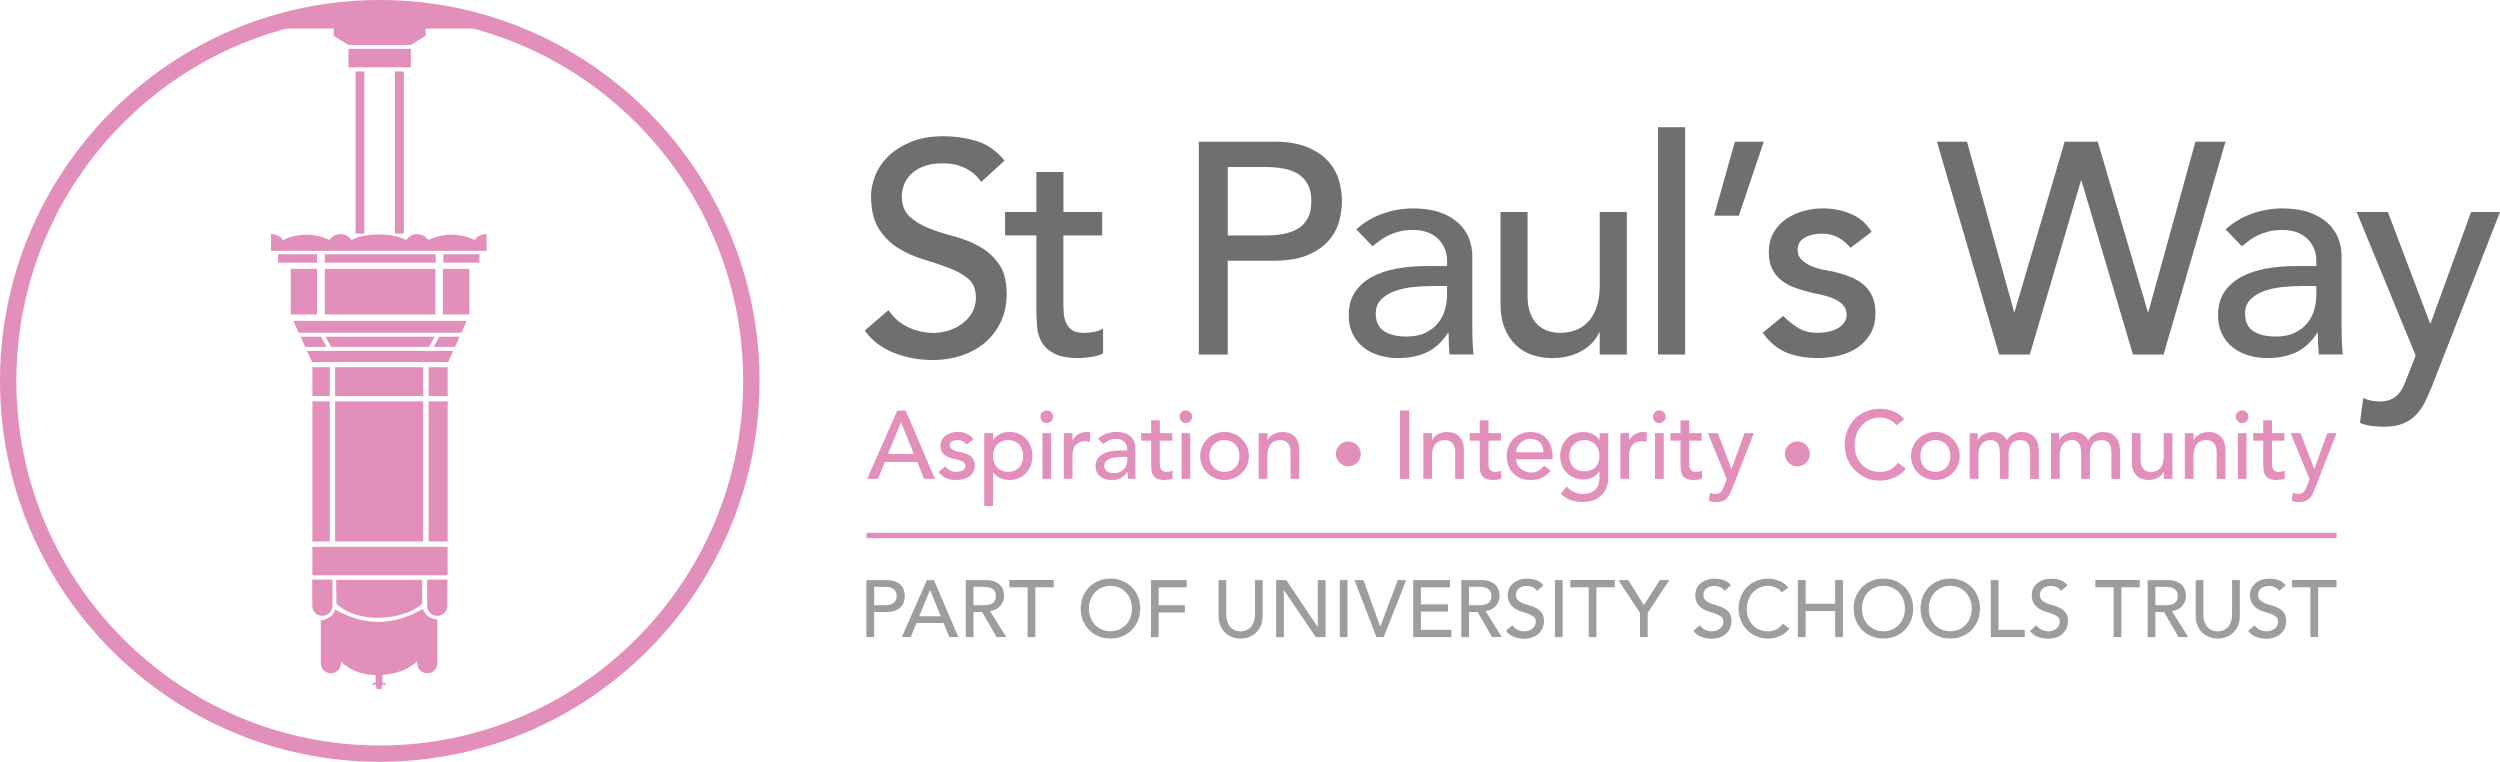 <?xml version="1.0" encoding="UTF-8"?><svg id="uuid-fc5c3f2b-dd65-45b7-a2ae-b5a7715241e8" xmlns="http://www.w3.org/2000/svg" viewBox="0 0 468.23 142.68"><path d="M71.12,142.68C31.91,142.68,0,110.67,0,71.34S31.91,0,71.12,0s71.13,32,71.13,71.34-31.91,71.34-71.13,71.34Zm0-139.61C33.59,3.06,3.06,33.69,3.06,71.34s30.53,68.28,68.06,68.28,68.07-30.63,68.07-68.28S108.66,3.06,71.12,3.06Z" style="fill:#e28fbc;"/><rect x="65.26" y="9.16" width="11.69" height="3.45" style="fill:#e28fbc;"/><path d="M71.42,129.08l.2-.91,.61,.11,.12-.21-.73-.27v-3.4c-.19,0-.4,.01-.62,.01s-.43,0-.64-.01v.13s-.01,3.27-.01,3.27l-.73,.27,.11,.21,.62-.11,.2,.91h.88Z" style="fill:#e28fbc;"/><path d="M91.13,43.83s-1.61,.03-2.2,1.14c-4.7-2.27-8.71-.02-8.71-.02,0,0-.68-1.1-2.09-1.1s-2.05,1.12-2.05,1.12c0,0-1.54-1.06-5.12-1.06s-5.14,1.06-5.14,1.06c0,0-.63-1.12-2.04-1.12s-2.09,1.1-2.09,1.1c0,0-4.02-2.25-8.71,.02-.59-1.12-2.21-1.14-2.21-1.14v1.75h0v1.4h40.36v-1.4h0v-1.75Z" style="fill:#e28fbc;"/><rect x="66.59" y="13.39" width="1.66" height="30.36" style="fill:#e28fbc;"/><rect x="73.97" y="13.39" width="1.66" height="30.36" style="fill:#e28fbc;"/><path d="M91.05,5.35h-11.34v1.35l-2.76,1.72h-11.7l-2.76-1.72v-1.35h-11.29s4.24-3.66,20.29-3.66,19.55,3.66,19.55,3.66" style="fill:#e28fbc;"/><path d="M166.4,58.07c.98,1.46,2.22,2.54,3.74,3.24,1.52,.69,3.09,1.04,4.7,1.04,.9,0,1.82-.14,2.76-.42,.94-.28,1.79-.7,2.56-1.27,.77-.56,1.4-1.26,1.89-2.08,.49-.83,.73-1.78,.73-2.87,0-1.54-.49-2.71-1.46-3.52-.98-.81-2.19-1.48-3.63-2.03-1.45-.54-3.02-1.07-4.73-1.58-1.71-.51-3.29-1.21-4.73-2.11-1.45-.9-2.66-2.11-3.63-3.63-.98-1.52-1.46-3.58-1.46-6.17,0-1.16,.25-2.4,.76-3.72,.51-1.31,1.3-2.51,2.39-3.6s2.49-2,4.2-2.73c1.71-.73,3.76-1.1,6.17-1.1,2.18,0,4.26,.3,6.25,.9,1.99,.6,3.73,1.82,5.24,3.66l-4.39,4c-.68-1.05-1.63-1.9-2.87-2.53-1.24-.64-2.65-.96-4.22-.96s-2.75,.2-3.74,.59c-1,.39-1.79,.9-2.39,1.52-.6,.62-1.02,1.29-1.27,2-.24,.71-.37,1.37-.37,1.97,0,1.69,.49,2.98,1.46,3.89,.98,.9,2.19,1.63,3.63,2.2,1.44,.56,3.02,1.07,4.73,1.52,1.71,.45,3.28,1.08,4.73,1.89,1.44,.81,2.66,1.9,3.63,3.27,.98,1.37,1.46,3.26,1.46,5.66,0,1.91-.37,3.64-1.1,5.18-.73,1.54-1.72,2.83-2.96,3.89-1.24,1.05-2.7,1.86-4.39,2.42s-3.49,.84-5.41,.84c-2.55,0-4.98-.45-7.26-1.35-2.29-.9-4.11-2.29-5.46-4.17l4.45-3.83Z" style="fill:#706f6f;"/><path d="M206.42,44.1h-7.26v12.11c0,.75,.02,1.49,.06,2.22,.04,.73,.18,1.39,.42,1.97,.24,.58,.62,1.05,1.13,1.41,.51,.36,1.25,.53,2.22,.53,.6,0,1.22-.06,1.86-.17,.64-.11,1.22-.32,1.75-.62v4.62c-.6,.34-1.38,.57-2.34,.7-.96,.13-1.7,.2-2.22,.2-1.95,0-3.46-.27-4.53-.82-1.07-.54-1.86-1.25-2.37-2.11-.51-.86-.81-1.83-.9-2.9-.09-1.07-.14-2.15-.14-3.24v-13.91h-5.86v-4.39h5.86v-7.49h5.07v7.49h7.26v4.39Z" style="fill:#706f6f;"/><path d="M224.54,26.53h14.02c2.55,0,4.65,.35,6.31,1.04,1.65,.69,2.96,1.58,3.91,2.65,.96,1.07,1.62,2.27,2,3.6,.38,1.33,.56,2.62,.56,3.86s-.19,2.53-.56,3.86c-.38,1.33-1.04,2.53-2,3.6-.96,1.07-2.26,1.95-3.91,2.65-1.65,.7-3.75,1.04-6.31,1.04h-8.62v17.57h-5.41V26.53Zm5.41,17.57h7.1c1.05,0,2.09-.08,3.12-.25,1.03-.17,1.95-.48,2.76-.93,.81-.45,1.45-1.1,1.94-1.94,.49-.84,.73-1.94,.73-3.29s-.24-2.45-.73-3.29c-.49-.84-1.14-1.49-1.94-1.94-.81-.45-1.73-.76-2.76-.93-1.03-.17-2.07-.25-3.12-.25h-7.1v12.84Z" style="fill:#706f6f;"/><path d="M254.01,42.98c1.43-1.31,3.08-2.3,4.96-2.96,1.88-.66,3.75-.99,5.63-.99s3.63,.24,5.04,.73c1.41,.49,2.56,1.15,3.46,1.97,.9,.83,1.57,1.77,2,2.84,.43,1.07,.65,2.19,.65,3.35v13.63c0,.94,.02,1.8,.06,2.59,.04,.79,.09,1.54,.17,2.25h-4.5c-.11-1.35-.17-2.7-.17-4.05h-.11c-1.13,1.73-2.46,2.95-4,3.66-1.54,.71-3.32,1.07-5.35,1.07-1.24,0-2.42-.17-3.55-.51s-2.11-.84-2.96-1.52-1.51-1.51-2-2.51c-.49-.99-.73-2.15-.73-3.46,0-1.73,.38-3.17,1.15-4.34,.77-1.16,1.82-2.11,3.15-2.84,1.33-.73,2.89-1.26,4.67-1.58,1.78-.32,3.69-.48,5.72-.48h3.72v-1.13c0-.68-.13-1.35-.39-2.03s-.66-1.29-1.18-1.83c-.53-.54-1.18-.98-1.97-1.29-.79-.32-1.73-.48-2.82-.48-.98,0-1.83,.09-2.56,.28-.73,.19-1.4,.42-2,.7-.6,.28-1.15,.61-1.63,.99-.49,.38-.96,.73-1.41,1.07l-3.04-3.15Zm14.3,10.59c-1.2,0-2.43,.07-3.69,.2-1.26,.13-2.4,.39-3.43,.76-1.03,.38-1.88,.9-2.53,1.58-.66,.68-.99,1.54-.99,2.59,0,1.54,.52,2.65,1.55,3.32,1.03,.68,2.43,1.01,4.2,1.01,1.39,0,2.57-.23,3.55-.7,.98-.47,1.76-1.08,2.37-1.83s1.03-1.59,1.29-2.51,.39-1.83,.39-2.73v-1.69h-2.7Z" style="fill:#706f6f;"/><path d="M304.68,66.4h-5.07v-4.11h-.11c-.64,1.43-1.75,2.58-3.32,3.46-1.58,.88-3.4,1.32-5.46,1.32-1.31,0-2.55-.2-3.72-.59-1.17-.39-2.19-1-3.07-1.83-.88-.83-1.59-1.89-2.11-3.18-.53-1.3-.79-2.82-.79-4.59v-17.18h5.07v15.77c0,1.24,.17,2.3,.51,3.18,.34,.88,.79,1.6,1.35,2.14,.56,.54,1.21,.94,1.94,1.18,.73,.24,1.49,.37,2.28,.37,1.05,0,2.03-.17,2.93-.51s1.69-.87,2.37-1.6c.68-.73,1.2-1.66,1.58-2.79,.37-1.13,.56-2.46,.56-4v-13.74h5.07v26.69Z" style="fill:#706f6f;"/><path d="M310.54,23.83h5.07v42.57h-5.07V23.83Z" style="fill:#706f6f;"/><path d="M325.66,40.39h-4.62l3.89-13.85h5.41l-4.67,13.85Z" style="fill:#706f6f;"/><path d="M346.58,46.41c-.6-.75-1.34-1.38-2.22-1.89-.88-.51-1.96-.76-3.24-.76-1.2,0-2.24,.25-3.12,.76-.88,.51-1.32,1.25-1.32,2.22,0,.79,.25,1.43,.76,1.91,.51,.49,1.11,.88,1.8,1.18,.69,.3,1.44,.53,2.22,.68,.79,.15,1.46,.28,2.03,.39,1.09,.26,2.11,.58,3.07,.96,.96,.38,1.78,.86,2.48,1.46,.69,.6,1.24,1.33,1.63,2.2,.39,.86,.59,1.91,.59,3.15,0,1.5-.32,2.79-.96,3.86-.64,1.07-1.46,1.94-2.48,2.62s-2.17,1.16-3.46,1.46c-1.3,.3-2.6,.45-3.91,.45-2.22,0-4.16-.34-5.83-1.01-1.67-.68-3.16-1.91-4.48-3.72l3.83-3.15c.83,.83,1.75,1.56,2.76,2.2,1.01,.64,2.25,.96,3.72,.96,.64,0,1.29-.06,1.94-.2,.66-.13,1.24-.34,1.75-.62,.51-.28,.92-.64,1.24-1.07,.32-.43,.48-.93,.48-1.49,0-.75-.24-1.37-.7-1.86-.47-.49-1.03-.87-1.69-1.15-.66-.28-1.35-.51-2.08-.68-.73-.17-1.38-.31-1.94-.42-1.09-.26-2.12-.56-3.1-.9-.98-.34-1.84-.79-2.59-1.35-.75-.56-1.35-1.28-1.8-2.14-.45-.86-.68-1.93-.68-3.21,0-1.39,.29-2.6,.87-3.63,.58-1.03,1.35-1.89,2.31-2.56,.96-.68,2.05-1.18,3.27-1.52s2.45-.51,3.69-.51c1.8,0,3.53,.34,5.18,1.01s2.97,1.8,3.94,3.38l-3.94,2.98Z" style="fill:#706f6f;"/><path d="M362.77,26.53h5.63l8.81,31.87h.11l9.38-31.87h6.19l9.38,31.87h.11l8.81-31.87h5.63l-11.6,39.87h-5.74l-9.63-32.55h-.11l-9.57,32.55h-5.74l-11.66-39.87Z" style="fill:#706f6f;"/><path d="M416.82,42.98c1.43-1.31,3.08-2.3,4.96-2.96,1.88-.66,3.75-.99,5.63-.99s3.63,.24,5.04,.73c1.41,.49,2.56,1.15,3.46,1.97,.9,.83,1.57,1.77,2,2.84,.43,1.07,.65,2.19,.65,3.35v13.63c0,.94,.02,1.8,.06,2.59,.04,.79,.09,1.54,.17,2.25h-4.5c-.11-1.35-.17-2.7-.17-4.05h-.11c-1.13,1.73-2.46,2.95-4,3.66-1.54,.71-3.32,1.07-5.35,1.07-1.24,0-2.42-.17-3.55-.51s-2.11-.84-2.96-1.52-1.51-1.51-2-2.51c-.49-.99-.73-2.15-.73-3.46,0-1.73,.38-3.17,1.15-4.34,.77-1.16,1.82-2.11,3.15-2.84,1.33-.73,2.89-1.26,4.67-1.58,1.78-.32,3.69-.48,5.72-.48h3.72v-1.13c0-.68-.13-1.35-.39-2.03s-.66-1.29-1.18-1.83c-.53-.54-1.18-.98-1.97-1.29-.79-.32-1.73-.48-2.82-.48-.98,0-1.83,.09-2.56,.28-.73,.19-1.4,.42-2,.7-.6,.28-1.15,.61-1.63,.99-.49,.38-.96,.73-1.41,1.07l-3.04-3.15Zm14.3,10.59c-1.2,0-2.43,.07-3.69,.2-1.26,.13-2.4,.39-3.43,.76-1.03,.38-1.88,.9-2.53,1.58-.66,.68-.99,1.54-.99,2.59,0,1.54,.52,2.65,1.55,3.32,1.03,.68,2.43,1.01,4.2,1.01,1.39,0,2.57-.23,3.55-.7,.98-.47,1.76-1.08,2.37-1.83s1.03-1.59,1.29-2.51,.39-1.83,.39-2.73v-1.69h-2.7Z" style="fill:#706f6f;"/><path d="M441.37,39.71h5.86l7.9,20.84h.11l7.58-20.84h5.41l-12.67,32.44c-.45,1.16-.92,2.22-1.4,3.18-.49,.96-1.07,1.77-1.74,2.45-.67,.68-1.49,1.2-2.44,1.58-.95,.38-2.12,.56-3.5,.56-.75,0-1.5-.05-2.27-.14s-1.5-.29-2.21-.59l.62-4.62c1.01,.41,2.01,.62,3.02,.62,.78,0,1.44-.1,1.99-.31,.54-.21,1.01-.51,1.4-.9,.39-.39,.72-.85,.98-1.38,.26-.53,.52-1.13,.78-1.8l1.64-4.22-11.04-26.86Z" style="fill:#706f6f;"/><g><path d="M162.28,108.65h3.75c.68,0,1.25,.09,1.69,.28,.44,.19,.79,.42,1.05,.71,.26,.29,.43,.61,.54,.96,.1,.36,.15,.7,.15,1.03s-.05,.68-.15,1.03c-.1,.36-.28,.68-.54,.97-.26,.29-.61,.52-1.05,.71-.44,.19-1.01,.28-1.69,.28h-2.31v4.7h-1.45v-10.67Zm1.45,4.7h1.9c.28,0,.56-.02,.84-.07,.28-.05,.52-.13,.74-.25,.22-.12,.39-.29,.52-.52,.13-.23,.2-.52,.2-.88s-.07-.66-.2-.88c-.13-.23-.3-.4-.52-.52-.22-.12-.46-.2-.74-.25-.28-.05-.56-.07-.84-.07h-1.9v3.44Z" style="fill:#9d9d9c;"/><path d="M173.61,108.65h1.31l4.57,10.67h-1.69l-1.07-2.64h-5.08l-1.06,2.64h-1.69l4.7-10.67Zm2.59,6.77l-1.99-4.9h-.03l-2.02,4.9h4.04Z" style="fill:#9d9d9c;"/><path d="M180.87,108.65h3.75c.68,0,1.25,.09,1.69,.28,.44,.19,.79,.42,1.05,.71,.26,.29,.43,.61,.54,.96,.1,.36,.15,.7,.15,1.03s-.06,.67-.18,.99c-.12,.32-.29,.6-.52,.86-.23,.26-.5,.47-.83,.65s-.69,.28-1.09,.32l3.03,4.87h-1.81l-2.71-4.7h-1.61v4.7h-1.45v-10.67Zm1.45,4.7h1.9c.28,0,.56-.02,.84-.07,.28-.05,.52-.13,.74-.25,.22-.12,.39-.29,.52-.52,.13-.23,.2-.52,.2-.88s-.07-.66-.2-.88c-.13-.23-.3-.4-.52-.52-.22-.12-.46-.2-.74-.25-.28-.05-.56-.07-.84-.07h-1.9v3.44Z" style="fill:#9d9d9c;"/><path d="M192.47,110h-3.44v-1.36h8.32v1.36h-3.44v9.32h-1.45v-9.32Z" style="fill:#9d9d9c;"/><path d="M207.98,119.59c-.81,0-1.56-.14-2.25-.43-.68-.29-1.27-.68-1.76-1.18-.49-.5-.87-1.1-1.15-1.78-.28-.68-.41-1.42-.41-2.22s.14-1.53,.41-2.22c.28-.68,.66-1.28,1.15-1.78,.49-.5,1.07-.9,1.76-1.18,.68-.29,1.43-.43,2.25-.43s1.56,.14,2.25,.43c.68,.29,1.27,.68,1.76,1.18,.49,.5,.87,1.1,1.15,1.78,.28,.68,.41,1.42,.41,2.22s-.14,1.53-.41,2.22c-.28,.68-.66,1.28-1.15,1.78-.49,.5-1.07,.9-1.76,1.18-.68,.29-1.43,.43-2.25,.43Zm0-1.36c.61,0,1.17-.11,1.66-.34,.49-.23,.91-.53,1.27-.91s.62-.83,.81-1.35,.29-1.07,.29-1.65-.1-1.13-.29-1.65-.46-.97-.81-1.35-.77-.69-1.27-.91-1.05-.34-1.66-.34-1.17,.11-1.66,.34c-.49,.23-.92,.53-1.27,.91-.35,.38-.62,.83-.81,1.35s-.29,1.07-.29,1.65,.1,1.13,.29,1.65,.46,.97,.81,1.35c.35,.38,.77,.69,1.27,.91,.49,.23,1.04,.34,1.66,.34Z" style="fill:#9d9d9c;"/><path d="M215.56,108.65h6.71v1.36h-5.26v3.35h4.9v1.36h-4.9v4.61h-1.45v-10.67Z" style="fill:#9d9d9c;"/><path d="M229.66,108.65v6.54c0,.33,.05,.68,.14,1.03,.09,.36,.24,.69,.45,.99,.21,.3,.49,.55,.83,.74,.34,.19,.76,.29,1.27,.29s.92-.09,1.27-.29c.34-.19,.62-.44,.83-.74,.21-.3,.36-.63,.45-.99,.09-.36,.14-.7,.14-1.03v-6.54h1.45v6.77c0,.62-.11,1.19-.32,1.7-.21,.51-.5,.95-.87,1.32-.37,.37-.81,.66-1.31,.86s-1.05,.3-1.63,.3-1.13-.1-1.63-.3-.94-.49-1.31-.86c-.37-.37-.66-.81-.87-1.32-.21-.51-.32-1.07-.32-1.7v-6.77h1.45Z" style="fill:#9d9d9c;"/><path d="M239.01,108.65h1.9l5.88,8.77h.03v-8.77h1.45v10.67h-1.84l-5.94-8.77h-.03v8.77h-1.45v-10.67Z" style="fill:#9d9d9c;"/><path d="M250.93,108.65h1.45v10.67h-1.45v-10.67Z" style="fill:#9d9d9c;"/><path d="M253.69,108.65h1.67l3.14,8.68h.03l3.26-8.68h1.58l-4.21,10.67h-1.36l-4.12-10.67Z" style="fill:#9d9d9c;"/><path d="M264.68,108.65h6.89v1.36h-5.44v3.18h5.07v1.36h-5.07v3.42h5.71v1.36h-7.16v-10.67Z" style="fill:#9d9d9c;"/><path d="M273.68,108.65h3.75c.68,0,1.25,.09,1.69,.28s.79,.42,1.05,.71c.26,.29,.43,.61,.54,.96,.1,.36,.15,.7,.15,1.03s-.06,.67-.18,.99c-.12,.32-.29,.6-.52,.86-.23,.26-.5,.47-.83,.65s-.69,.28-1.09,.32l3.03,4.87h-1.81l-2.71-4.7h-1.61v4.7h-1.45v-10.67Zm1.45,4.7h1.9c.28,0,.56-.02,.84-.07,.28-.05,.52-.13,.74-.25,.22-.12,.39-.29,.52-.52,.13-.23,.2-.52,.2-.88s-.06-.66-.2-.88-.3-.4-.52-.52c-.22-.12-.46-.2-.74-.25-.28-.05-.56-.07-.84-.07h-1.9v3.44Z" style="fill:#9d9d9c;"/><path d="M283.25,117.09c.26,.39,.6,.68,1,.87,.41,.19,.83,.28,1.26,.28,.24,0,.49-.04,.74-.11,.25-.08,.48-.19,.69-.34,.21-.15,.37-.34,.51-.56,.13-.22,.2-.48,.2-.77,0-.41-.13-.73-.39-.94-.26-.22-.59-.4-.97-.54s-.81-.29-1.27-.42-.88-.32-1.27-.57c-.39-.24-.71-.57-.97-.97-.26-.41-.39-.96-.39-1.65,0-.31,.07-.64,.2-1s.35-.67,.64-.96c.29-.29,.67-.54,1.12-.73,.46-.2,1.01-.29,1.65-.29,.58,0,1.14,.08,1.67,.24s1,.49,1.4,.98l-1.18,1.07c-.18-.28-.44-.51-.77-.68-.33-.17-.71-.26-1.13-.26s-.74,.05-1,.16c-.27,.11-.48,.24-.64,.41s-.27,.35-.34,.54c-.06,.19-.1,.37-.1,.53,0,.45,.13,.8,.39,1.04,.26,.24,.59,.44,.97,.59,.39,.15,.81,.29,1.27,.41,.46,.12,.88,.29,1.27,.51s.71,.51,.97,.87c.26,.37,.39,.87,.39,1.52,0,.51-.1,.98-.29,1.39s-.46,.76-.79,1.04c-.33,.28-.72,.5-1.18,.65-.45,.15-.93,.23-1.45,.23-.68,0-1.33-.12-1.94-.36-.61-.24-1.1-.61-1.46-1.12l1.19-1.03Z" style="fill:#9d9d9c;"/><path d="M291.22,108.65h1.45v10.67h-1.45v-10.67Z" style="fill:#9d9d9c;"/><path d="M297.56,110h-3.44v-1.36h8.32v1.36h-3.44v9.32h-1.45v-9.32Z" style="fill:#9d9d9c;"/><path d="M307.15,114.77l-4.04-6.12h1.86l2.91,4.69,3-4.69h1.76l-4.04,6.12v4.55h-1.45v-4.55Z" style="fill:#9d9d9c;"/><path d="M318.37,117.09c.26,.39,.6,.68,1,.87,.41,.19,.83,.28,1.26,.28,.24,0,.49-.04,.74-.11,.25-.08,.48-.19,.69-.34,.21-.15,.37-.34,.51-.56,.13-.22,.2-.48,.2-.77,0-.41-.13-.73-.39-.94-.26-.22-.59-.4-.97-.54s-.81-.29-1.27-.42-.88-.32-1.27-.57c-.39-.24-.71-.57-.97-.97-.26-.41-.39-.96-.39-1.65,0-.31,.07-.64,.2-1s.35-.67,.64-.96c.29-.29,.67-.54,1.12-.73,.46-.2,1.01-.29,1.65-.29,.58,0,1.14,.08,1.67,.24s1,.49,1.4,.98l-1.18,1.07c-.18-.28-.44-.51-.77-.68-.33-.17-.71-.26-1.13-.26s-.74,.05-1,.16c-.27,.11-.48,.24-.64,.41s-.27,.35-.34,.54c-.06,.19-.1,.37-.1,.53,0,.45,.13,.8,.39,1.04,.26,.24,.59,.44,.97,.59,.39,.15,.81,.29,1.27,.41,.46,.12,.88,.29,1.27,.51s.71,.51,.97,.87c.26,.37,.39,.87,.39,1.52,0,.51-.1,.98-.29,1.39s-.46,.76-.79,1.04c-.33,.28-.72,.5-1.18,.65-.45,.15-.93,.23-1.45,.23-.68,0-1.33-.12-1.94-.36-.61-.24-1.1-.61-1.46-1.12l1.19-1.03Z" style="fill:#9d9d9c;"/><path d="M333.73,110.95c-.3-.39-.68-.69-1.15-.9-.46-.21-.94-.32-1.43-.32-.6,0-1.15,.11-1.64,.34s-.9,.54-1.25,.93c-.35,.39-.62,.85-.81,1.38-.19,.53-.29,1.09-.29,1.7,0,.56,.09,1.1,.27,1.6,.18,.5,.44,.95,.78,1.33,.34,.38,.76,.68,1.25,.9s1.05,.33,1.67,.33,1.15-.13,1.61-.38c.46-.25,.85-.6,1.18-1.05l1.22,.92c-.08,.11-.22,.27-.42,.47-.2,.21-.47,.41-.8,.62-.33,.21-.73,.39-1.2,.54-.47,.16-1.01,.23-1.62,.23-.84,0-1.61-.16-2.28-.48-.68-.32-1.26-.74-1.73-1.27-.48-.52-.84-1.11-1.09-1.77s-.38-1.32-.38-2c0-.82,.14-1.58,.41-2.28,.27-.7,.65-1.3,1.14-1.81,.49-.51,1.07-.9,1.76-1.18s1.44-.42,2.26-.42c.7,0,1.39,.14,2.07,.41s1.23,.69,1.67,1.25l-1.21,.92Z" style="fill:#9d9d9c;"/><path d="M336.73,108.65h1.45v4.43h5.53v-4.43h1.45v10.67h-1.45v-4.88h-5.53v4.88h-1.45v-10.67Z" style="fill:#9d9d9c;"/><path d="M352.75,119.59c-.81,0-1.56-.14-2.25-.43-.68-.29-1.27-.68-1.76-1.18-.49-.5-.87-1.1-1.15-1.78-.28-.68-.41-1.42-.41-2.22s.14-1.53,.41-2.22c.28-.68,.66-1.28,1.15-1.78,.49-.5,1.07-.9,1.76-1.18,.68-.29,1.43-.43,2.25-.43s1.56,.14,2.25,.43c.68,.29,1.27,.68,1.76,1.18,.49,.5,.87,1.1,1.15,1.78,.28,.68,.41,1.42,.41,2.22s-.14,1.53-.41,2.22c-.28,.68-.66,1.28-1.15,1.78-.49,.5-1.07,.9-1.76,1.18-.68,.29-1.43,.43-2.25,.43Zm0-1.36c.61,0,1.17-.11,1.66-.34,.49-.23,.92-.53,1.27-.91,.35-.38,.62-.83,.81-1.35s.29-1.07,.29-1.65-.1-1.13-.29-1.65-.46-.97-.81-1.35c-.35-.38-.77-.69-1.27-.91s-1.04-.34-1.66-.34-1.17,.11-1.66,.34-.91,.53-1.27,.91-.62,.83-.81,1.35-.29,1.07-.29,1.65,.1,1.13,.29,1.65,.46,.97,.81,1.35,.77,.69,1.27,.91c.49,.23,1.05,.34,1.66,.34Z" style="fill:#9d9d9c;"/><path d="M365.27,119.59c-.81,0-1.56-.14-2.25-.43-.68-.29-1.27-.68-1.76-1.18-.49-.5-.87-1.1-1.15-1.78-.28-.68-.41-1.42-.41-2.22s.14-1.53,.41-2.22c.28-.68,.66-1.28,1.15-1.78,.49-.5,1.07-.9,1.76-1.18,.68-.29,1.43-.43,2.25-.43s1.56,.14,2.25,.43c.68,.29,1.27,.68,1.76,1.18,.49,.5,.87,1.1,1.15,1.78,.28,.68,.41,1.42,.41,2.22s-.14,1.53-.41,2.22c-.28,.68-.66,1.28-1.15,1.78-.49,.5-1.07,.9-1.76,1.18-.68,.29-1.43,.43-2.25,.43Zm0-1.36c.61,0,1.17-.11,1.66-.34,.49-.23,.92-.53,1.27-.91,.35-.38,.62-.83,.81-1.35s.29-1.07,.29-1.65-.1-1.13-.29-1.65-.46-.97-.81-1.35c-.35-.38-.77-.69-1.27-.91s-1.04-.34-1.66-.34-1.17,.11-1.66,.34-.91,.53-1.27,.91-.62,.83-.81,1.35-.29,1.07-.29,1.65,.1,1.13,.29,1.65,.46,.97,.81,1.35,.77,.69,1.27,.91c.49,.23,1.05,.34,1.66,.34Z" style="fill:#9d9d9c;"/><path d="M372.86,108.65h1.45v9.32h4.9v1.36h-6.35v-10.67Z" style="fill:#9d9d9c;"/><path d="M381.39,117.09c.26,.39,.6,.68,1,.87,.41,.19,.83,.28,1.26,.28,.24,0,.49-.04,.74-.11,.25-.08,.48-.19,.69-.34,.21-.15,.37-.34,.51-.56,.13-.22,.2-.48,.2-.77,0-.41-.13-.73-.39-.94-.26-.22-.59-.4-.97-.54s-.81-.29-1.27-.42-.88-.32-1.27-.57c-.39-.24-.71-.57-.97-.97-.26-.41-.39-.96-.39-1.65,0-.31,.07-.64,.2-1s.35-.67,.64-.96c.29-.29,.67-.54,1.12-.73,.46-.2,1.01-.29,1.65-.29,.58,0,1.14,.08,1.67,.24s1,.49,1.4,.98l-1.18,1.07c-.18-.28-.44-.51-.77-.68-.33-.17-.71-.26-1.13-.26s-.74,.05-1,.16c-.27,.11-.48,.24-.64,.41s-.27,.35-.34,.54c-.06,.19-.1,.37-.1,.53,0,.45,.13,.8,.39,1.04,.26,.24,.59,.44,.97,.59,.39,.15,.81,.29,1.27,.41,.46,.12,.88,.29,1.27,.51s.71,.51,.97,.87c.26,.37,.39,.87,.39,1.52,0,.51-.1,.98-.29,1.39s-.46,.76-.79,1.04c-.33,.28-.72,.5-1.18,.65-.45,.15-.93,.23-1.45,.23-.68,0-1.33-.12-1.94-.36-.61-.24-1.1-.61-1.46-1.12l1.19-1.03Z" style="fill:#9d9d9c;"/><path d="M395.88,110h-3.44v-1.36h8.32v1.36h-3.44v9.32h-1.45v-9.32Z" style="fill:#9d9d9c;"/><path d="M402.23,108.65h3.75c.68,0,1.25,.09,1.69,.28s.79,.42,1.05,.71c.26,.29,.43,.61,.54,.96,.1,.36,.15,.7,.15,1.03s-.06,.67-.18,.99c-.12,.32-.29,.6-.52,.86-.23,.26-.5,.47-.83,.65s-.69,.28-1.09,.32l3.03,4.87h-1.81l-2.71-4.7h-1.61v4.7h-1.45v-10.67Zm1.45,4.7h1.9c.28,0,.56-.02,.84-.07,.28-.05,.52-.13,.74-.25,.22-.12,.39-.29,.52-.52,.13-.23,.2-.52,.2-.88s-.06-.66-.2-.88-.3-.4-.52-.52c-.22-.12-.46-.2-.74-.25-.28-.05-.56-.07-.84-.07h-1.9v3.44Z" style="fill:#9d9d9c;"/><path d="M412.67,108.65v6.54c0,.33,.05,.68,.14,1.03,.09,.36,.24,.69,.45,.99,.21,.3,.49,.55,.83,.74,.34,.19,.76,.29,1.27,.29s.92-.09,1.27-.29c.34-.19,.62-.44,.83-.74,.21-.3,.36-.63,.45-.99,.09-.36,.14-.7,.14-1.03v-6.54h1.45v6.77c0,.62-.1,1.19-.32,1.7-.21,.51-.5,.95-.87,1.32s-.81,.66-1.31,.86c-.5,.2-1.05,.3-1.63,.3s-1.13-.1-1.63-.3c-.5-.2-.94-.49-1.31-.86-.37-.37-.66-.81-.87-1.32-.21-.51-.32-1.07-.32-1.7v-6.77h1.45Z" style="fill:#9d9d9c;"/><path d="M422.26,117.09c.26,.39,.6,.68,1,.87,.41,.19,.83,.28,1.26,.28,.24,0,.49-.04,.74-.11,.25-.08,.48-.19,.69-.34,.21-.15,.37-.34,.51-.56,.13-.22,.2-.48,.2-.77,0-.41-.13-.73-.39-.94-.26-.22-.59-.4-.97-.54s-.81-.29-1.27-.42-.88-.32-1.27-.57c-.39-.24-.71-.57-.97-.97-.26-.41-.39-.96-.39-1.65,0-.31,.07-.64,.2-1s.35-.67,.64-.96c.29-.29,.67-.54,1.12-.73,.46-.2,1.01-.29,1.65-.29,.58,0,1.14,.08,1.67,.24s1,.49,1.4,.98l-1.18,1.07c-.18-.28-.44-.51-.77-.68-.33-.17-.71-.26-1.13-.26s-.74,.05-1,.16c-.27,.11-.48,.24-.64,.41s-.27,.35-.34,.54c-.06,.19-.1,.37-.1,.53,0,.45,.13,.8,.39,1.04,.26,.24,.59,.44,.97,.59,.39,.15,.81,.29,1.27,.41,.46,.12,.88,.29,1.27,.51s.71,.51,.97,.87c.26,.37,.39,.87,.39,1.52,0,.51-.1,.98-.29,1.39s-.46,.76-.79,1.04c-.33,.28-.72,.5-1.18,.65-.45,.15-.93,.23-1.45,.23-.68,0-1.33-.12-1.94-.36-.61-.24-1.1-.61-1.46-1.12l1.19-1.03Z" style="fill:#9d9d9c;"/><path d="M432.73,110h-3.44v-1.36h8.32v1.36h-3.44v9.32h-1.45v-9.32Z" style="fill:#9d9d9c;"/></g><g><path d="M168.05,76.89h1.57l5.48,12.8h-2.02l-1.28-3.16h-6.09l-1.27,3.16h-2.02l5.64-12.8Zm3.11,8.12l-2.39-5.87h-.04l-2.42,5.87h4.84Z" style="fill:#e28fbc;"/><path d="M181.06,83.27c-.19-.24-.43-.44-.71-.61-.28-.16-.63-.24-1.04-.24-.39,0-.72,.08-1,.24-.28,.16-.42,.4-.42,.71,0,.25,.08,.46,.24,.61s.36,.28,.58,.38c.22,.1,.46,.17,.71,.22,.25,.05,.47,.09,.65,.13,.35,.08,.68,.19,.99,.31,.31,.12,.57,.28,.8,.47,.22,.19,.4,.43,.52,.71s.19,.61,.19,1.01c0,.48-.1,.89-.31,1.24s-.47,.62-.8,.84c-.33,.22-.7,.37-1.11,.47s-.83,.14-1.26,.14c-.71,0-1.33-.11-1.87-.33-.54-.22-1.02-.61-1.44-1.19l1.23-1.01c.26,.26,.56,.5,.89,.7,.33,.2,.72,.31,1.19,.31,.2,0,.41-.02,.62-.06s.4-.11,.56-.2,.29-.2,.4-.34c.1-.14,.15-.3,.15-.48,0-.24-.08-.44-.23-.6-.15-.16-.33-.28-.54-.37s-.43-.16-.67-.22c-.23-.05-.44-.1-.62-.14-.35-.08-.68-.18-.99-.29-.31-.11-.59-.25-.83-.43s-.43-.41-.58-.69c-.14-.28-.22-.62-.22-1.03,0-.45,.09-.83,.28-1.17,.19-.33,.43-.61,.74-.82,.31-.22,.66-.38,1.05-.49,.39-.11,.79-.16,1.18-.16,.58,0,1.13,.11,1.66,.33,.53,.22,.95,.58,1.27,1.08l-1.27,.96Z" style="fill:#e28fbc;"/><path d="M184.36,81.12h1.63v1.23h.04c.31-.46,.74-.81,1.29-1.07s1.11-.38,1.69-.38c.66,0,1.26,.11,1.8,.34,.54,.23,.99,.55,1.37,.96s.67,.89,.88,1.44c.2,.55,.31,1.14,.31,1.76s-.1,1.23-.31,1.78c-.2,.55-.5,1.02-.88,1.43-.38,.4-.84,.72-1.37,.95-.54,.23-1.14,.34-1.8,.34-.61,0-1.19-.13-1.74-.39-.54-.26-.96-.61-1.25-1.06h-.04v6.32h-1.63v-13.66Zm4.45,1.3c-.43,0-.83,.08-1.17,.23-.35,.15-.64,.36-.89,.61s-.43,.57-.56,.94-.2,.77-.2,1.2,.07,.83,.2,1.2,.32,.68,.56,.94,.54,.46,.89,.61c.35,.15,.74,.23,1.17,.23s.83-.08,1.17-.23c.35-.15,.64-.36,.89-.61s.43-.57,.56-.94c.13-.37,.2-.77,.2-1.2s-.07-.83-.2-1.2c-.13-.37-.32-.68-.56-.94s-.54-.46-.89-.61c-.35-.15-.74-.23-1.17-.23Z" style="fill:#e28fbc;"/><path d="M194.86,78.05c0-.33,.12-.61,.35-.84,.24-.23,.52-.35,.84-.35s.61,.12,.84,.35c.24,.23,.35,.51,.35,.84s-.12,.61-.35,.84c-.23,.23-.51,.35-.84,.35s-.61-.12-.84-.35c-.23-.23-.35-.51-.35-.84Zm.38,3.07h1.63v8.57h-1.63v-8.57Z" style="fill:#e28fbc;"/><path d="M199.24,81.12h1.63v1.32h.04c.11-.23,.25-.44,.43-.62s.38-.35,.61-.48c.22-.13,.47-.24,.73-.32,.27-.08,.53-.12,.8-.12s.51,.04,.72,.11l-.07,1.75c-.13-.04-.27-.07-.4-.09-.13-.02-.27-.04-.4-.04-.8,0-1.4,.22-1.83,.67-.42,.45-.63,1.14-.63,2.08v4.3h-1.63v-8.57Z" style="fill:#e28fbc;"/><path d="M205.65,82.17c.46-.42,.99-.74,1.59-.95,.6-.21,1.2-.32,1.81-.32s1.17,.08,1.62,.23c.45,.16,.82,.37,1.11,.63,.29,.27,.5,.57,.64,.91,.14,.34,.21,.7,.21,1.08v4.37c0,.3,0,.58,.02,.83s.03,.49,.05,.72h-1.45c-.04-.43-.05-.87-.05-1.3h-.04c-.36,.56-.79,.95-1.28,1.18-.49,.23-1.07,.34-1.72,.34-.4,0-.78-.05-1.14-.16-.36-.11-.68-.27-.95-.49-.27-.22-.49-.48-.64-.8-.16-.32-.23-.69-.23-1.11,0-.55,.12-1.02,.37-1.39,.25-.37,.58-.68,1.01-.91,.43-.23,.93-.4,1.5-.51,.57-.1,1.18-.15,1.83-.15h1.19v-.36c0-.22-.04-.43-.13-.65-.08-.22-.21-.41-.38-.59-.17-.18-.38-.31-.63-.42-.25-.1-.55-.15-.9-.15-.31,0-.59,.03-.82,.09-.23,.06-.45,.14-.64,.23s-.37,.2-.52,.32c-.16,.12-.31,.23-.45,.34l-.98-1.01Zm4.59,3.4c-.39,0-.78,.02-1.18,.06-.4,.04-.77,.12-1.1,.24-.33,.12-.6,.29-.81,.51-.21,.22-.32,.49-.32,.83,0,.49,.17,.85,.5,1.07,.33,.22,.78,.33,1.35,.33,.45,0,.83-.08,1.14-.23,.31-.15,.57-.35,.76-.59,.19-.24,.33-.51,.42-.8,.08-.3,.13-.59,.13-.88v-.54h-.87Z" style="fill:#e28fbc;"/><path d="M219.55,82.53h-2.33v3.89c0,.24,0,.48,.02,.71,.01,.23,.06,.45,.14,.63,.08,.19,.2,.34,.36,.45s.4,.17,.71,.17c.19,0,.39-.02,.6-.05,.2-.04,.39-.1,.56-.2v1.48c-.19,.11-.44,.18-.75,.23-.31,.04-.55,.06-.71,.06-.63,0-1.11-.09-1.45-.26-.34-.17-.6-.4-.76-.68s-.26-.59-.29-.93c-.03-.34-.05-.69-.05-1.04v-4.46h-1.88v-1.41h1.88v-2.4h1.63v2.4h2.33v1.41Z" style="fill:#e28fbc;"/><path d="M220.91,78.05c0-.33,.12-.61,.35-.84,.24-.23,.52-.35,.84-.35s.61,.12,.84,.35c.24,.23,.35,.51,.35,.84s-.12,.61-.35,.84c-.23,.23-.51,.35-.84,.35s-.61-.12-.84-.35c-.23-.23-.35-.51-.35-.84Zm.38,3.07h1.63v8.57h-1.63v-8.57Z" style="fill:#e28fbc;"/><path d="M224.78,85.4c0-.63,.12-1.21,.35-1.75,.24-.54,.56-1.02,.97-1.43,.41-.41,.89-.73,1.45-.97,.55-.23,1.15-.35,1.79-.35s1.23,.12,1.79,.35c.55,.23,1.04,.56,1.45,.97,.41,.41,.73,.89,.97,1.43,.24,.54,.35,1.13,.35,1.75s-.12,1.21-.35,1.76c-.23,.55-.56,1.02-.97,1.43-.41,.4-.89,.72-1.45,.96-.55,.23-1.15,.35-1.79,.35s-1.23-.12-1.79-.35c-.55-.23-1.04-.55-1.45-.96-.41-.4-.73-.88-.97-1.43-.23-.55-.35-1.14-.35-1.76Zm1.73,0c0,.43,.07,.83,.2,1.2,.13,.37,.32,.68,.56,.94s.54,.46,.89,.61c.35,.15,.74,.23,1.17,.23s.83-.08,1.17-.23c.35-.15,.64-.36,.89-.61s.43-.57,.56-.94c.13-.37,.2-.77,.2-1.2s-.07-.83-.2-1.2c-.13-.37-.32-.68-.56-.94s-.54-.46-.89-.61c-.35-.15-.74-.23-1.17-.23s-.83,.08-1.17,.23c-.35,.15-.64,.36-.89,.61s-.43,.57-.56,.94c-.13,.37-.2,.77-.2,1.2Z" style="fill:#e28fbc;"/><path d="M235.75,81.12h1.63v1.32h.04c.2-.46,.56-.83,1.07-1.11s1.09-.42,1.75-.42c.41,0,.8,.06,1.18,.19,.38,.13,.71,.32,.99,.59,.28,.27,.51,.61,.68,1.02s.25,.91,.25,1.47v5.51h-1.63v-5.06c0-.4-.05-.74-.16-1.02-.11-.28-.25-.51-.43-.69-.18-.17-.39-.3-.62-.38-.24-.08-.48-.12-.73-.12-.34,0-.65,.05-.94,.16-.29,.11-.54,.28-.76,.51s-.39,.53-.51,.89c-.12,.36-.18,.79-.18,1.28v4.41h-1.63v-8.57Z" style="fill:#e28fbc;"/><path d="M250.2,85.01c0-.33,.06-.63,.18-.91,.12-.28,.29-.53,.5-.74,.21-.21,.46-.38,.74-.5,.28-.12,.59-.18,.91-.18s.63,.06,.91,.18c.28,.12,.53,.29,.74,.5s.38,.46,.5,.74,.18,.59,.18,.91-.06,.63-.18,.91-.29,.53-.5,.74-.46,.38-.74,.5c-.28,.12-.58,.19-.91,.19s-.63-.06-.91-.19c-.28-.12-.53-.29-.74-.5-.21-.21-.38-.46-.5-.74-.12-.28-.18-.59-.18-.91Z" style="fill:#e28fbc;"/><path d="M262.2,76.89h1.74v12.8h-1.74v-12.8Z" style="fill:#e28fbc;"/><path d="M266.58,81.12h1.63v1.32h.04c.2-.46,.56-.83,1.07-1.11s1.09-.42,1.75-.42c.41,0,.8,.06,1.18,.19,.38,.13,.71,.32,.99,.59,.28,.27,.51,.61,.68,1.02s.25,.91,.25,1.47v5.51h-1.63v-5.06c0-.4-.05-.74-.16-1.02-.11-.28-.25-.51-.43-.69-.18-.17-.39-.3-.62-.38-.23-.08-.48-.12-.73-.12-.34,0-.65,.05-.94,.16-.29,.11-.54,.28-.76,.51-.22,.23-.39,.53-.51,.89-.12,.36-.18,.79-.18,1.28v4.41h-1.63v-8.57Z" style="fill:#e28fbc;"/><path d="M281.11,82.53h-2.33v3.89c0,.24,0,.48,.02,.71,.01,.23,.06,.45,.14,.63,.08,.19,.2,.34,.36,.45s.4,.17,.71,.17c.19,0,.39-.02,.6-.05,.2-.04,.39-.1,.56-.2v1.48c-.19,.11-.44,.18-.75,.23-.31,.04-.55,.06-.71,.06-.63,0-1.11-.09-1.46-.26s-.6-.4-.76-.68-.26-.59-.29-.93c-.03-.34-.05-.69-.05-1.04v-4.46h-1.88v-1.41h1.88v-2.4h1.63v2.4h2.33v1.41Z" style="fill:#e28fbc;"/><path d="M283.95,86c0,.37,.08,.71,.24,1.02,.16,.31,.38,.57,.64,.79,.27,.22,.57,.39,.92,.51,.35,.12,.71,.18,1.08,.18,.51,0,.95-.12,1.32-.35,.37-.23,.72-.55,1.03-.93l1.23,.94c-.9,1.17-2.17,1.75-3.8,1.75-.68,0-1.29-.11-1.83-.34-.55-.23-1.01-.55-1.39-.95-.38-.4-.67-.88-.88-1.43-.2-.55-.31-1.14-.31-1.78s.11-1.23,.33-1.78c.22-.55,.53-1.02,.92-1.43,.39-.4,.86-.72,1.4-.95,.54-.23,1.13-.34,1.77-.34,.76,0,1.4,.13,1.92,.4,.52,.26,.96,.61,1.29,1.04,.34,.43,.58,.91,.73,1.45s.23,1.08,.23,1.64v.58h-6.87Zm5.13-1.3c-.01-.36-.07-.69-.17-.99s-.26-.56-.46-.79-.46-.4-.77-.52c-.31-.13-.67-.19-1.08-.19s-.76,.08-1.09,.23c-.33,.15-.61,.35-.84,.59-.23,.24-.41,.51-.53,.8-.13,.3-.19,.59-.19,.88h5.13Z" style="fill:#e28fbc;"/><path d="M301.19,89.61c0,.65-.11,1.24-.33,1.78-.22,.54-.54,1-.95,1.39-.41,.39-.9,.7-1.48,.91-.58,.22-1.22,.33-1.92,.33-.82,0-1.57-.11-2.25-.34-.68-.23-1.33-.63-1.94-1.19l1.1-1.37c.42,.46,.88,.8,1.37,1.04,.49,.23,1.05,.35,1.68,.35s1.1-.09,1.5-.26c.4-.18,.71-.4,.95-.68,.23-.28,.4-.59,.5-.95,.1-.36,.15-.71,.15-1.07v-1.27h-.05c-.31,.52-.74,.9-1.27,1.15-.54,.25-1.1,.37-1.69,.37-.63,0-1.21-.11-1.74-.33-.54-.22-1-.53-1.38-.92-.39-.39-.69-.86-.9-1.39-.22-.54-.33-1.12-.33-1.74s.1-1.21,.31-1.76c.2-.55,.5-1.03,.88-1.44,.38-.41,.84-.73,1.37-.96,.54-.23,1.14-.34,1.8-.34,.58,0,1.14,.13,1.69,.38s.98,.61,1.29,1.07h.04v-1.23h1.63v8.49Zm-4.45-7.19c-.43,0-.83,.08-1.17,.23-.35,.15-.64,.36-.89,.61-.24,.26-.43,.57-.56,.94s-.2,.77-.2,1.2c0,.87,.25,1.56,.76,2.09,.51,.52,1.19,.79,2.06,.79s1.55-.26,2.06-.79c.51-.52,.76-1.22,.76-2.09,0-.43-.07-.83-.2-1.2s-.32-.68-.56-.94c-.24-.26-.54-.46-.89-.61-.35-.15-.74-.23-1.17-.23Z" style="fill:#e28fbc;"/><path d="M303.49,81.12h1.63v1.32h.04c.11-.23,.25-.44,.43-.62,.18-.19,.38-.35,.61-.48,.22-.13,.47-.24,.73-.32,.26-.08,.53-.12,.79-.12s.51,.04,.72,.11l-.07,1.75c-.13-.04-.26-.07-.4-.09-.13-.02-.27-.04-.4-.04-.8,0-1.4,.22-1.83,.67-.42,.45-.63,1.14-.63,2.08v4.3h-1.63v-8.57Z" style="fill:#e28fbc;"/><path d="M309.59,78.05c0-.33,.12-.61,.35-.84,.23-.23,.51-.35,.84-.35s.61,.12,.84,.35c.23,.23,.35,.51,.35,.84s-.12,.61-.35,.84c-.24,.23-.52,.35-.84,.35s-.61-.12-.84-.35c-.24-.23-.35-.51-.35-.84Zm.38,3.07h1.63v8.57h-1.63v-8.57Z" style="fill:#e28fbc;"/><path d="M318.7,82.53h-2.33v3.89c0,.24,0,.48,.02,.71,.01,.23,.06,.45,.14,.63,.08,.19,.2,.34,.36,.45s.4,.17,.71,.17c.19,0,.39-.02,.6-.05,.2-.04,.39-.1,.56-.2v1.48c-.19,.11-.44,.18-.75,.23-.31,.04-.55,.06-.71,.06-.63,0-1.11-.09-1.46-.26s-.6-.4-.76-.68-.26-.59-.29-.93c-.03-.34-.05-.69-.05-1.04v-4.46h-1.88v-1.41h1.88v-2.4h1.63v2.4h2.33v1.41Z" style="fill:#e28fbc;"/><path d="M319.85,81.12h1.88l2.54,6.69h.04l2.43-6.69h1.74l-4.07,10.41c-.14,.37-.29,.71-.45,1.02-.16,.31-.34,.57-.56,.79-.22,.22-.48,.38-.78,.51-.31,.12-.68,.18-1.12,.18-.24,0-.48-.01-.73-.05-.25-.03-.48-.09-.71-.19l.2-1.48c.32,.13,.65,.2,.97,.2,.25,0,.46-.03,.64-.1,.17-.07,.32-.16,.45-.29,.13-.13,.23-.27,.31-.44,.08-.17,.17-.36,.25-.58l.53-1.36-3.55-8.62Z" style="fill:#e28fbc;"/><path d="M334.3,85.01c0-.33,.06-.63,.18-.91s.29-.53,.5-.74,.46-.38,.74-.5,.59-.18,.91-.18,.63,.06,.91,.18,.53,.29,.74,.5c.21,.21,.38,.46,.5,.74,.12,.28,.19,.59,.19,.91s-.06,.63-.19,.91c-.12,.28-.29,.53-.5,.74-.21,.21-.46,.38-.74,.5-.28,.12-.59,.19-.91,.19s-.63-.06-.91-.19c-.28-.12-.53-.29-.74-.5s-.38-.46-.5-.74-.18-.59-.18-.91Z" style="fill:#e28fbc;"/><path d="M355.21,79.66c-.36-.47-.82-.83-1.37-1.08s-1.13-.38-1.72-.38c-.72,0-1.38,.14-1.96,.41-.58,.27-1.08,.64-1.5,1.11-.42,.47-.74,1.02-.97,1.65-.23,.63-.34,1.31-.34,2.03,0,.67,.11,1.31,.33,1.92s.53,1.13,.94,1.59c.41,.46,.91,.82,1.5,1.08,.59,.27,1.26,.4,2.01,.4s1.38-.15,1.93-.45,1.02-.72,1.41-1.27l1.46,1.1c-.1,.13-.27,.32-.51,.57-.24,.25-.56,.49-.96,.74-.4,.25-.88,.46-1.44,.65s-1.21,.28-1.94,.28c-1.01,0-1.93-.19-2.74-.58-.81-.39-1.51-.89-2.08-1.52s-1.01-1.33-1.31-2.12c-.3-.79-.45-1.59-.45-2.39,0-.99,.16-1.9,.49-2.74,.33-.84,.78-1.56,1.36-2.17,.58-.61,1.29-1.08,2.11-1.42,.82-.34,1.72-.51,2.71-.51,.84,0,1.67,.16,2.48,.49,.81,.33,1.48,.83,2,1.5l-1.45,1.1Z" style="fill:#e28fbc;"/><path d="M357.92,85.4c0-.63,.12-1.21,.35-1.75,.23-.54,.56-1.02,.97-1.43,.41-.41,.89-.73,1.45-.97s1.15-.35,1.79-.35,1.24,.12,1.79,.35,1.04,.56,1.45,.97c.41,.41,.73,.89,.97,1.43,.23,.54,.35,1.13,.35,1.75s-.12,1.21-.35,1.76c-.24,.55-.56,1.02-.97,1.43-.41,.4-.89,.72-1.45,.96s-1.15,.35-1.79,.35-1.24-.12-1.79-.35-1.04-.55-1.45-.96c-.41-.4-.73-.88-.97-1.43-.24-.55-.35-1.14-.35-1.76Zm1.74,0c0,.43,.07,.83,.2,1.2s.32,.68,.56,.94c.24,.26,.54,.46,.89,.61,.35,.15,.74,.23,1.17,.23s.83-.08,1.17-.23c.35-.15,.64-.36,.89-.61,.24-.26,.43-.57,.56-.94s.2-.77,.2-1.2-.07-.83-.2-1.2-.32-.68-.56-.94c-.24-.26-.54-.46-.89-.61-.35-.15-.74-.23-1.17-.23s-.83,.08-1.17,.23c-.35,.15-.64,.36-.89,.61-.24,.26-.43,.57-.56,.94s-.2,.77-.2,1.2Z" style="fill:#e28fbc;"/><path d="M368.89,81.12h1.52v1.34h.04c.04-.12,.13-.27,.28-.45,.15-.18,.34-.35,.58-.51s.51-.3,.83-.42,.67-.17,1.06-.17c.64,0,1.17,.13,1.61,.4,.43,.26,.79,.66,1.07,1.19,.28-.53,.67-.93,1.17-1.19,.51-.27,1.02-.4,1.54-.4,.66,0,1.2,.11,1.63,.33,.42,.22,.75,.5,.99,.86,.24,.36,.41,.76,.5,1.21,.09,.45,.14,.92,.14,1.4v4.99h-1.63v-4.77c0-.33-.02-.64-.06-.94s-.13-.57-.26-.8c-.13-.23-.32-.41-.56-.55-.24-.14-.56-.21-.96-.21-.78,0-1.34,.24-1.68,.72-.34,.48-.51,1.1-.51,1.86v4.68h-1.63v-4.48c0-.41-.02-.78-.06-1.12-.04-.34-.13-.63-.25-.88-.13-.25-.31-.44-.54-.58-.23-.14-.55-.21-.95-.21-.29,0-.57,.06-.84,.17s-.51,.29-.71,.51c-.2,.23-.37,.52-.49,.88-.12,.36-.18,.77-.18,1.26v4.45h-1.63v-8.57Z" style="fill:#e28fbc;"/><path d="M384.12,81.12h1.52v1.34h.04c.04-.12,.13-.27,.28-.45,.15-.18,.34-.35,.58-.51s.51-.3,.83-.42,.67-.17,1.06-.17c.64,0,1.17,.13,1.61,.4,.43,.26,.79,.66,1.07,1.19,.28-.53,.67-.93,1.17-1.19,.51-.27,1.02-.4,1.54-.4,.66,0,1.2,.11,1.63,.33,.42,.22,.75,.5,.99,.86,.24,.36,.41,.76,.5,1.21,.09,.45,.14,.92,.14,1.4v4.99h-1.63v-4.77c0-.33-.02-.64-.06-.94s-.13-.57-.26-.8c-.13-.23-.32-.41-.56-.55-.24-.14-.56-.21-.96-.21-.78,0-1.34,.24-1.68,.72-.34,.48-.51,1.1-.51,1.86v4.68h-1.63v-4.48c0-.41-.02-.78-.06-1.12-.04-.34-.13-.63-.25-.88-.13-.25-.31-.44-.54-.58-.23-.14-.55-.21-.95-.21-.29,0-.57,.06-.84,.17s-.51,.29-.71,.51c-.2,.23-.37,.52-.49,.88-.12,.36-.18,.77-.18,1.26v4.45h-1.63v-8.57Z" style="fill:#e28fbc;"/><path d="M406.89,89.69h-1.63v-1.32h-.04c-.2,.46-.56,.83-1.07,1.11-.51,.28-1.09,.42-1.75,.42-.42,0-.82-.06-1.19-.19-.37-.13-.7-.32-.99-.59-.28-.27-.51-.61-.68-1.02-.17-.42-.25-.91-.25-1.47v-5.51h1.63v5.06c0,.4,.05,.74,.16,1.02s.25,.51,.43,.69c.18,.18,.39,.3,.62,.38,.23,.08,.48,.12,.73,.12,.34,0,.65-.05,.94-.16,.29-.11,.54-.28,.76-.51,.22-.23,.38-.53,.51-.89,.12-.36,.18-.79,.18-1.28v-4.41h1.63v8.57Z" style="fill:#e28fbc;"/><path d="M409.2,81.12h1.63v1.32h.04c.2-.46,.56-.83,1.07-1.11s1.09-.42,1.75-.42c.41,0,.8,.06,1.18,.19,.38,.13,.71,.32,.99,.59,.28,.27,.51,.61,.68,1.02s.25,.91,.25,1.47v5.51h-1.63v-5.06c0-.4-.05-.74-.16-1.02-.11-.28-.25-.51-.43-.69-.18-.17-.39-.3-.62-.38-.23-.08-.48-.12-.73-.12-.34,0-.65,.05-.94,.16-.29,.11-.54,.28-.76,.51-.22,.23-.39,.53-.51,.89-.12,.36-.18,.79-.18,1.28v4.41h-1.63v-8.57Z" style="fill:#e28fbc;"/><path d="M418.74,78.05c0-.33,.12-.61,.35-.84,.23-.23,.51-.35,.84-.35s.61,.12,.84,.35c.23,.23,.35,.51,.35,.84s-.12,.61-.35,.84c-.24,.23-.52,.35-.84,.35s-.61-.12-.84-.35c-.24-.23-.35-.51-.35-.84Zm.38,3.07h1.63v8.57h-1.63v-8.57Z" style="fill:#e28fbc;"/><path d="M427.85,82.53h-2.33v3.89c0,.24,0,.48,.02,.71,.01,.23,.06,.45,.14,.63,.08,.19,.2,.34,.36,.45s.4,.17,.71,.17c.19,0,.39-.02,.6-.05,.2-.04,.39-.1,.56-.2v1.48c-.19,.11-.44,.18-.75,.23-.31,.04-.55,.06-.71,.06-.63,0-1.11-.09-1.46-.26s-.6-.4-.76-.68-.26-.59-.29-.93c-.03-.34-.05-.69-.05-1.04v-4.46h-1.88v-1.41h1.88v-2.4h1.63v2.4h2.33v1.41Z" style="fill:#e28fbc;"/><path d="M429,81.12h1.88l2.54,6.69h.04l2.43-6.69h1.74l-4.07,10.41c-.14,.37-.29,.71-.45,1.02-.16,.31-.34,.57-.56,.79-.22,.22-.48,.38-.78,.51-.31,.12-.68,.18-1.12,.18-.24,0-.48-.01-.73-.05-.25-.03-.48-.09-.71-.19l.2-1.48c.32,.13,.65,.2,.97,.2,.25,0,.46-.03,.64-.1,.17-.07,.32-.16,.45-.29,.13-.13,.23-.27,.31-.44,.08-.17,.17-.36,.25-.58l.53-1.36-3.55-8.62Z" style="fill:#e28fbc;"/></g><rect x="162.28" y="99.8" width="275.34" height="1" style="fill:#e28fbc;"/><path d="M81.91,116.76v-.75c-2.28-.17-2.7-1.98-2.7-1.98,0,0-3.74,2.42-8.23,2.45-4.49,.03-8.23-2.34-8.23-2.34-.34,1.79-2.67,2.06-2.67,2.06v.57h0v7.44h0c0,1.04,.84,1.89,1.89,1.89s1.89-.84,1.89-1.89v-.31c.48,.51,2.74,2.68,7.19,2.53,4.76-.16,6.87-2.37,7.09-2.62v.4h0c0,1.04,.84,1.89,1.89,1.89s1.89-.84,1.89-1.89v-7.44h0Z" style="fill:#e28fbc;"/><g><path d="M58.49,113.45h0c0,1.04,.84,1.89,1.89,1.89s1.89-.84,1.89-1.89v-4.89h-3.78v4.89Z" style="fill:#e28fbc;"/><path d="M80,108.56v4.89h0c0,1.04,.84,1.89,1.89,1.89s1.89-.84,1.89-1.89v-4.89h-3.78Z" style="fill:#e28fbc;"/></g><path d="M62.97,108.6h16.1v4.46s-2.31,2.48-7.93,2.64-8.12-2.64-8.12-2.64l-.06-4.46Z" style="fill:#e28fbc;"/><rect x="60.83" y="50.36" width="20.72" height="8.53" style="fill:#e28fbc;"/><rect x="54.46" y="50.36" width="4.92" height="8.53" style="fill:#e28fbc;"/><rect x="82.95" y="50.36" width="4.96" height="8.53" style="fill:#e28fbc;"/><g><rect x="58.51" y="75.17" width="3.25" height="26.25" style="fill:#e28fbc;"/><rect x="80.27" y="68.78" width="3.57" height="5.39" style="fill:#e28fbc;"/><rect x="62.76" y="68.78" width="16.5" height="5.39" style="fill:#e28fbc;"/><rect x="58.51" y="68.78" width="3.25" height="5.39" style="fill:#e28fbc;"/><rect x="62.76" y="75.17" width="16.5" height="26.25" style="fill:#e28fbc;"/><rect x="58.51" y="102.41" width="25.32" height="5.34" style="fill:#e28fbc;"/><rect x="80.27" y="75.17" width="3.57" height="26.25" style="fill:#e28fbc;"/></g><g><polygon points="86.41 62.32 87.41 60.1 54.94 60.1 55.95 62.32 86.41 62.32" style="fill:#e28fbc;"/><polygon points="80.35 64.96 81.42 63.07 60.97 63.07 62.03 64.96 80.35 64.96" style="fill:#e28fbc;"/><polygon points="56.29 63.07 57.16 64.96 61.17 64.96 60.11 63.07 56.29 63.07" style="fill:#e28fbc;"/><polygon points="57.5 65.71 58.46 67.81 83.94 67.81 84.89 65.71 57.5 65.71" style="fill:#e28fbc;"/><polygon points="86.08 63.07 82.28 63.07 81.21 64.96 85.23 64.96 86.08 63.07" style="fill:#e28fbc;"/></g><g><rect x="52.09" y="47.62" width="7.3" height="1.58" style="fill:#e28fbc;"/><rect x="60.83" y="47.62" width="20.77" height="1.58" style="fill:#e28fbc;"/><rect x="83.03" y="47.62" width="6.77" height="1.58" style="fill:#e28fbc;"/></g></svg>